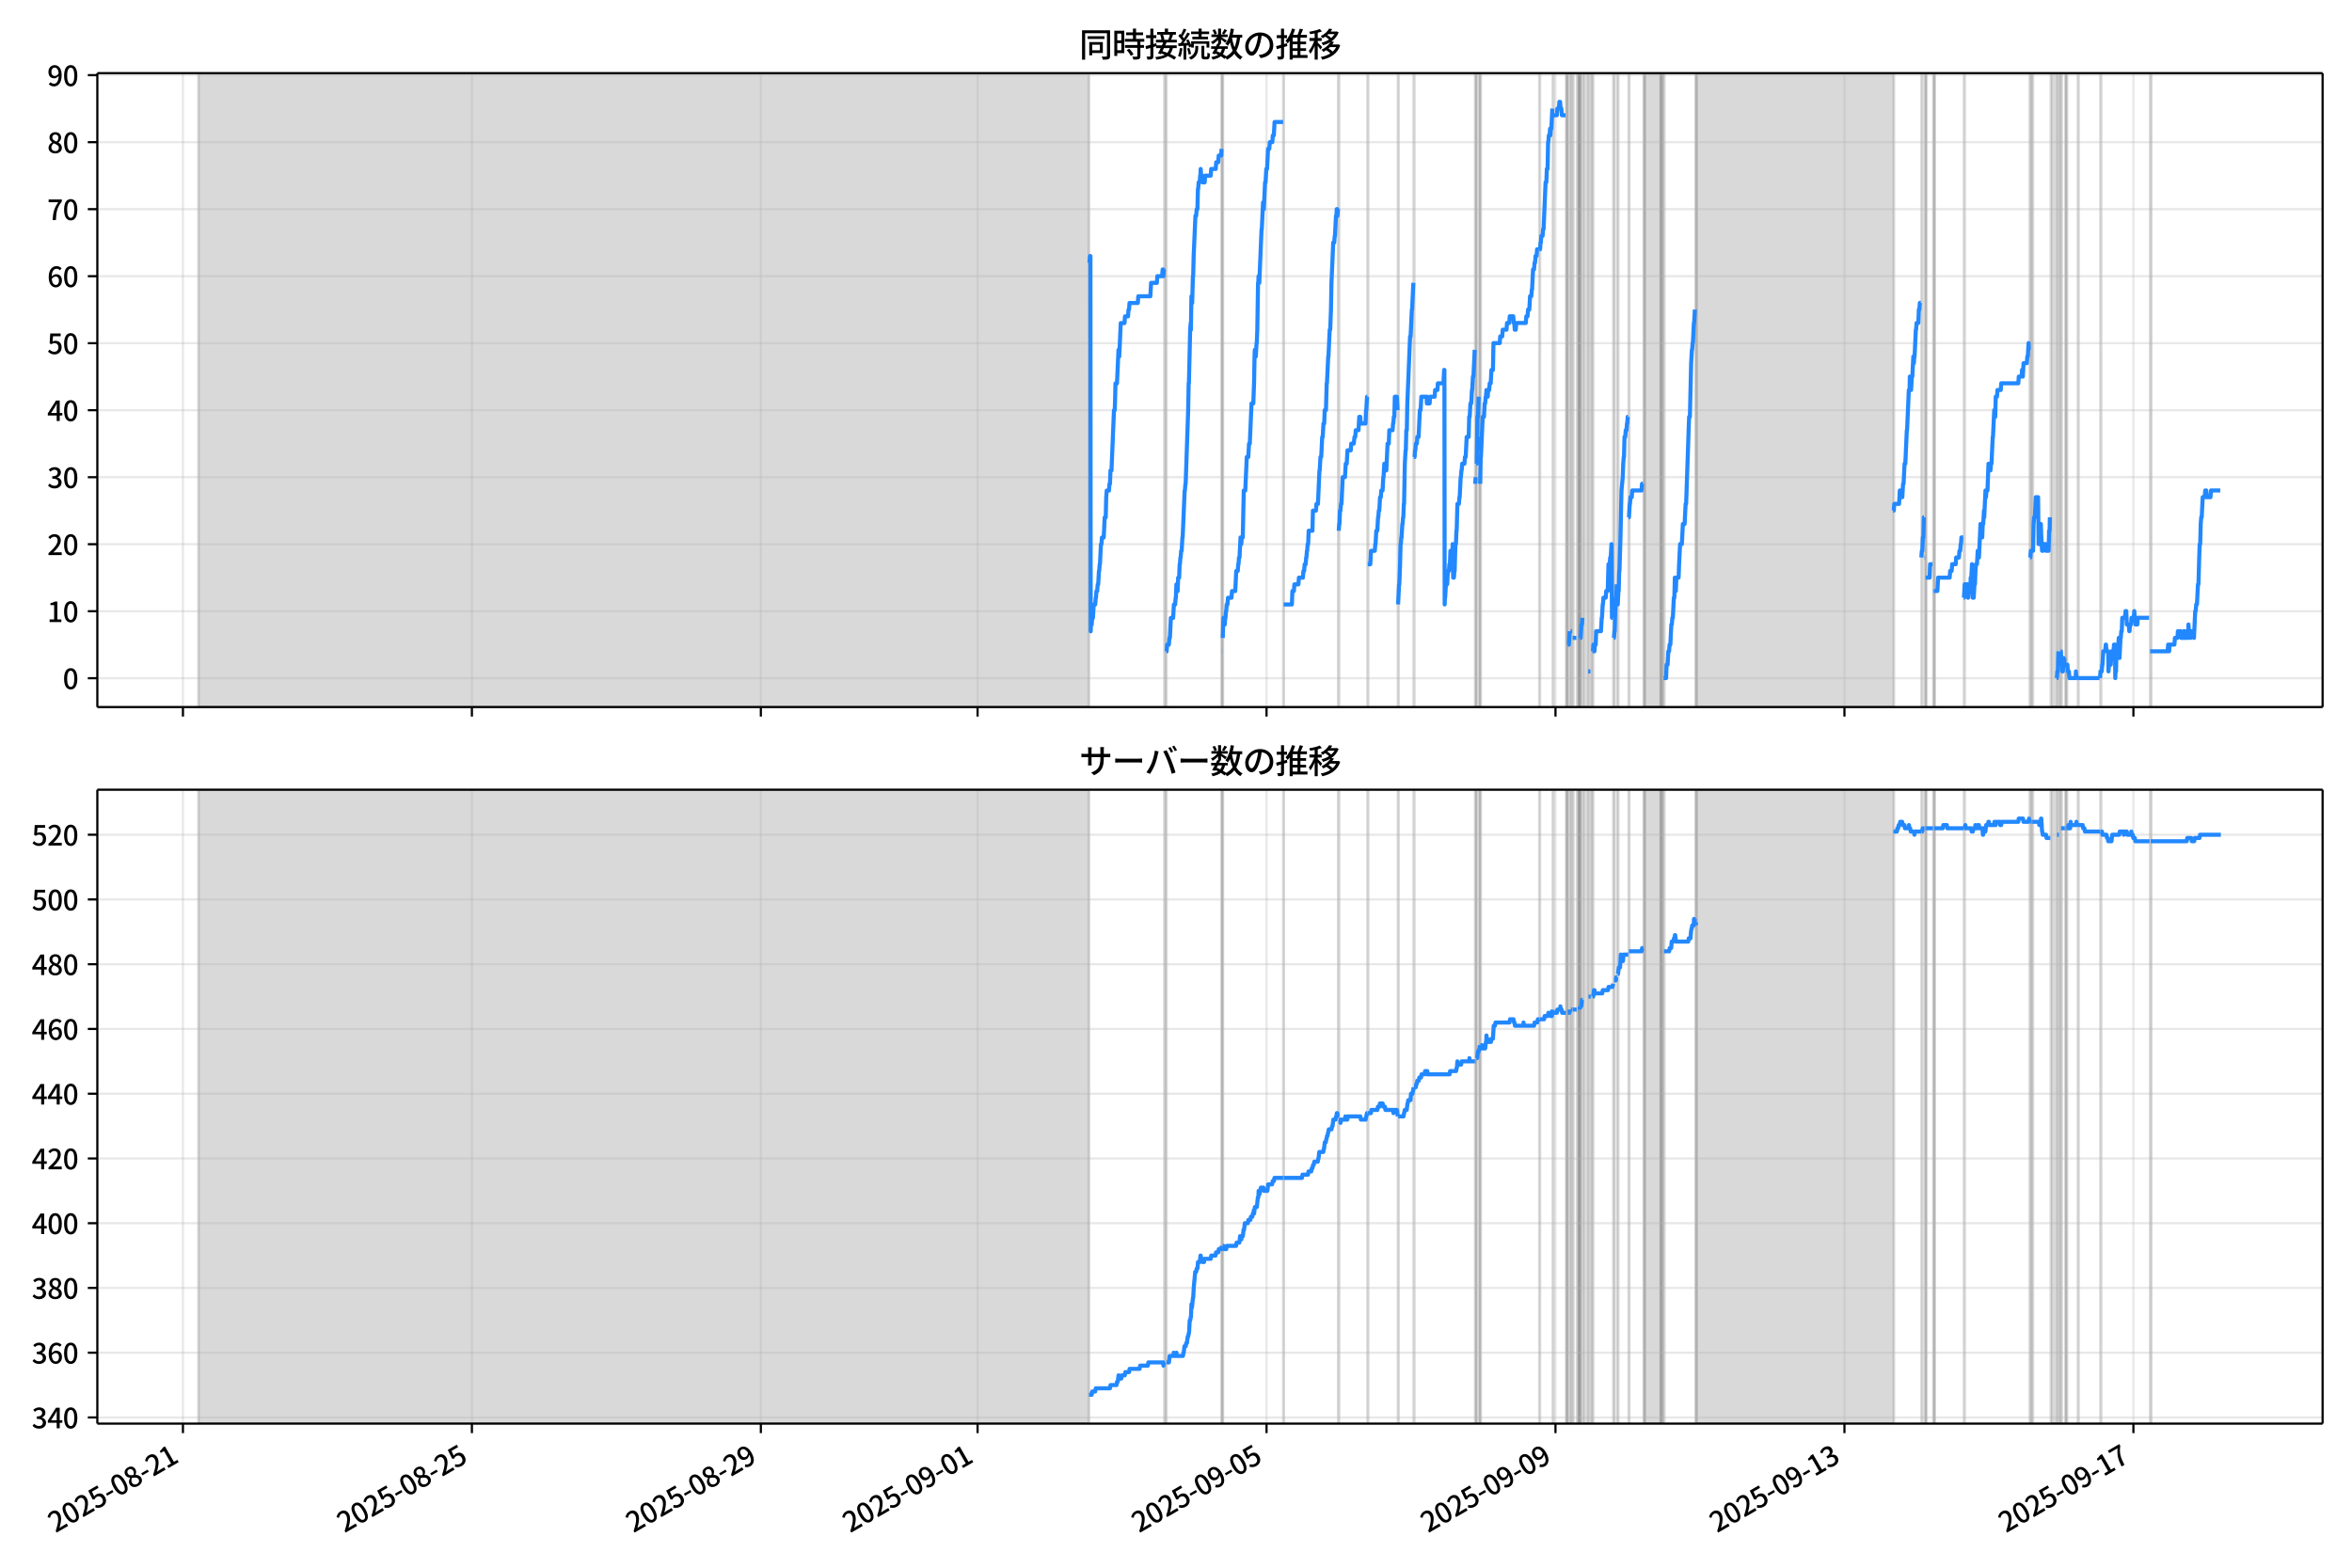 <!DOCTYPE svg  PUBLIC '-//W3C//DTD SVG 1.1//EN'  'http://www.w3.org/Graphics/SVG/1.1/DTD/svg11.dtd'>
<svg version="1.1" viewBox="0 0 864 576" xmlns="http://www.w3.org/2000/svg" xmlns:xlink="http://www.w3.org/1999/xlink">
 <defs>
  <style type="text/css">*{stroke-linejoin: round; stroke-linecap: butt}</style>
 </defs>
 <g id="aa">
  <g id="ab">
   <path d="m0 576h864v-576h-864z" fill="#fff"/>
  </g>
  <g id="ac">
   <g id="ad">
    <path d="m35.757 259.78h817.44v-232.9h-817.44z" fill="#fff"/>
   </g>
   <g id="ae">
    <path d="m72.914 259.78h327.11v-232.9h-327.11z" clip-path="url(#b)" fill="#808080" opacity=".3" stroke="#808080"/>
   </g>
   <g id="af">
    <path d="m427.75 259.78h.737v-232.9h-.737z" clip-path="url(#b)" fill="#808080" opacity=".3" stroke="#808080"/>
   </g>
   <g id="ag">
    <path d="m448.76 259.78h.184v-232.9h-.184z" clip-path="url(#b)" fill="#808080" opacity=".3" stroke="#808080"/>
   </g>
   <g id="ah">
    <path d="m449.04 259.78h.184v-232.9h-.184z" clip-path="url(#b)" fill="#808080" opacity=".3" stroke="#808080"/>
   </g>
   <g id="ai">
    <path d="m471.43 259.78h.184v-232.9h-.184z" clip-path="url(#b)" fill="#808080" opacity=".3" stroke="#808080"/>
   </g>
   <g id="aj">
    <path d="m491.61 259.78h.276v-232.9h-.276z" clip-path="url(#b)" fill="#808080" opacity=".3" stroke="#808080"/>
   </g>
   <g id="ak">
    <path d="m502.39 259.78h.184v-232.9h-.184z" clip-path="url(#b)" fill="#808080" opacity=".3" stroke="#808080"/>
   </g>
   <g id="al">
    <path d="m513.54 259.78h.184v-232.9h-.184z" clip-path="url(#b)" fill="#808080" opacity=".3" stroke="#808080"/>
   </g>
   <g id="am">
    <path d="m519.34 259.78h.184v-232.9h-.184z" clip-path="url(#b)" fill="#808080" opacity=".3" stroke="#808080"/>
   </g>
   <g id="an">
    <path d="m541.92 259.78h.184v-232.9h-.184z" clip-path="url(#b)" fill="#808080" opacity=".3" stroke="#808080"/>
   </g>
   <g id="ao">
    <path d="m542.29 259.78h.184v-232.9h-.184z" clip-path="url(#b)" fill="#808080" opacity=".3" stroke="#808080"/>
   </g>
   <g id="ap">
    <path d="m543.39 259.78h.184v-232.9h-.184z" clip-path="url(#b)" fill="#808080" opacity=".3" stroke="#808080"/>
   </g>
   <g id="aq">
    <path d="m543.76 259.78h.184v-232.9h-.184z" clip-path="url(#b)" fill="#808080" opacity=".3" stroke="#808080"/>
   </g>
   <g id="ar">
    <path d="m565.51 259.78h.184v-232.9h-.184z" clip-path="url(#b)" fill="#808080" opacity=".3" stroke="#808080"/>
   </g>
   <g id="as">
    <path d="m570.48 259.78h.184v-232.9h-.184z" clip-path="url(#b)" fill="#808080" opacity=".3" stroke="#808080"/>
   </g>
   <g id="at">
    <path d="m575.37 259.78h.184v-232.9h-.184z" clip-path="url(#b)" fill="#808080" opacity=".3" stroke="#808080"/>
   </g>
   <g id="au">
    <path d="m575.55 259.78h.553v-232.9h-.553z" clip-path="url(#b)" fill="#808080" opacity=".3" stroke="#808080"/>
   </g>
   <g id="av">
    <path d="m576.84 259.78h.369v-232.9h-.369z" clip-path="url(#b)" fill="#808080" opacity=".3" stroke="#808080"/>
   </g>
   <g id="aw">
    <path d="m577.76 259.78h.184v-232.9h-.184z" clip-path="url(#b)" fill="#808080" opacity=".3" stroke="#808080"/>
   </g>
   <g id="ax">
    <path d="m579.33 259.78h.645v-232.9h-.645z" clip-path="url(#b)" fill="#808080" opacity=".3" stroke="#808080"/>
   </g>
   <g id="ay">
    <path d="m580.07 259.78h.184v-232.9h-.184z" clip-path="url(#b)" fill="#808080" opacity=".3" stroke="#808080"/>
   </g>
   <g id="az">
    <path d="m580.25 259.78h.184v-232.9h-.184z" clip-path="url(#b)" fill="#808080" opacity=".3" stroke="#808080"/>
   </g>
   <g id="ba">
    <path d="m580.53 259.78h.184v-232.9h-.184z" clip-path="url(#b)" fill="#808080" opacity=".3" stroke="#808080"/>
   </g>
   <g id="bb">
    <path d="m581.54 259.78h2.119v-232.9h-2.119z" clip-path="url(#b)" fill="#808080" opacity=".3" stroke="#808080"/>
   </g>
   <g id="bc">
    <path d="m584.49 259.78h.737v-232.9h-.737z" clip-path="url(#b)" fill="#808080" opacity=".3" stroke="#808080"/>
   </g>
   <g id="bd">
    <path d="m592.69 259.78h.369v-232.9h-.369z" clip-path="url(#b)" fill="#808080" opacity=".3" stroke="#808080"/>
   </g>
   <g id="be">
    <path d="m594.16 259.78h.276v-232.9h-.276z" clip-path="url(#b)" fill="#808080" opacity=".3" stroke="#808080"/>
   </g>
   <g id="bf">
    <path d="m598.31 259.78h.184v-232.9h-.184z" clip-path="url(#b)" fill="#808080" opacity=".3" stroke="#808080"/>
   </g>
   <g id="bg">
    <path d="m603.84 259.78h.276v-232.9h-.276z" clip-path="url(#b)" fill="#808080" opacity=".3" stroke="#808080"/>
   </g>
   <g id="bh">
    <path d="m604.12 259.78h5.989v-232.9h-5.989z" clip-path="url(#b)" fill="#808080" opacity=".3" stroke="#808080"/>
   </g>
   <g id="bi">
    <path d="m610.1 259.78h.276v-232.9h-.276z" clip-path="url(#b)" fill="#808080" opacity=".3" stroke="#808080"/>
   </g>
   <g id="bj">
    <path d="m610.47 259.78h.921v-232.9h-.921z" clip-path="url(#b)" fill="#808080" opacity=".3" stroke="#808080"/>
   </g>
   <g id="bk">
    <path d="m622.91 259.78h.184v-232.9h-.184z" clip-path="url(#b)" fill="#808080" opacity=".3" stroke="#808080"/>
   </g>
   <g id="bl">
    <path d="m623.19 259.78h72.516v-232.9h-72.516z" clip-path="url(#b)" fill="#808080" opacity=".3" stroke="#808080"/>
   </g>
   <g id="bm">
    <path d="m705.93 259.78h.184v-232.9h-.184z" clip-path="url(#b)" fill="#808080" opacity=".3" stroke="#808080"/>
   </g>
   <g id="bn">
    <path d="m707.13 259.78h.184v-232.9h-.184z" clip-path="url(#b)" fill="#808080" opacity=".3" stroke="#808080"/>
   </g>
   <g id="bo">
    <path d="m707.5 259.78h.184v-232.9h-.184z" clip-path="url(#b)" fill="#808080" opacity=".3" stroke="#808080"/>
   </g>
   <g id="bp">
    <path d="m710.26 259.78h.184v-232.9h-.184z" clip-path="url(#b)" fill="#808080" opacity=".3" stroke="#808080"/>
   </g>
   <g id="bq">
    <path d="m710.54 259.78h.184v-232.9h-.184z" clip-path="url(#b)" fill="#808080" opacity=".3" stroke="#808080"/>
   </g>
   <g id="br">
    <path d="m721.51 259.78h.184v-232.9h-.184z" clip-path="url(#b)" fill="#808080" opacity=".3" stroke="#808080"/>
   </g>
   <g id="bs">
    <path d="m745.65 259.78h.461v-232.9h-.461z" clip-path="url(#b)" fill="#808080" opacity=".3" stroke="#808080"/>
   </g>
   <g id="bt">
    <path d="m746.57 259.78h.184v-232.9h-.184z" clip-path="url(#b)" fill="#808080" opacity=".3" stroke="#808080"/>
   </g>
   <g id="bu">
    <path d="m753.39 259.78h2.488v-232.9h-2.488z" clip-path="url(#b)" fill="#808080" opacity=".3" stroke="#808080"/>
   </g>
   <g id="bv">
    <path d="m756.52 259.78h.829v-232.9h-.829z" clip-path="url(#b)" fill="#808080" opacity=".3" stroke="#808080"/>
   </g>
   <g id="bw">
    <path d="m758.73 259.78h.184v-232.9h-.184z" clip-path="url(#b)" fill="#808080" opacity=".3" stroke="#808080"/>
   </g>
   <g id="bx">
    <path d="m759.1 259.78h.184v-232.9h-.184z" clip-path="url(#b)" fill="#808080" opacity=".3" stroke="#808080"/>
   </g>
   <g id="by">
    <path d="m763.34 259.78h.184v-232.9h-.184z" clip-path="url(#b)" fill="#808080" opacity=".3" stroke="#808080"/>
   </g>
   <g id="bz">
    <path d="m771.63 259.78h.184v-232.9h-.184z" clip-path="url(#b)" fill="#808080" opacity=".3" stroke="#808080"/>
   </g>
   <g id="ca">
    <path d="m789.88 259.78h.369v-232.9h-.369z" clip-path="url(#b)" fill="#808080" opacity=".3" stroke="#808080"/>
   </g>
   <g id="cb">
    <g id="cc">
     <g id="cd">
      <path d="m67.201 259.78v-232.9" clip-path="url(#b)" fill="none" stroke="#b0b0b0" stroke-linecap="square" stroke-opacity=".3" stroke-width=".8"/>
     </g>
     <g id="ce">
      <defs>
       <path id="f" d="m0 0v3.5" stroke="#000" stroke-width=".8"/>
      </defs>
      <use x="67.201" y="259.778" stroke="#000000" stroke-width=".8" xlink:href="#f"/>
     </g>
    </g>
    <g id="cf">
     <g id="cg">
      <path d="m173.35 259.78v-232.9" clip-path="url(#b)" fill="none" stroke="#b0b0b0" stroke-linecap="square" stroke-opacity=".3" stroke-width=".8"/>
     </g>
     <g id="ch">
      <use x="173.349" y="259.778" stroke="#000000" stroke-width=".8" xlink:href="#f"/>
     </g>
    </g>
    <g id="ci">
     <g id="cj">
      <path d="m279.5 259.78v-232.9" clip-path="url(#b)" fill="none" stroke="#b0b0b0" stroke-linecap="square" stroke-opacity=".3" stroke-width=".8"/>
     </g>
     <g id="ck">
      <use x="279.497" y="259.778" stroke="#000000" stroke-width=".8" xlink:href="#f"/>
     </g>
    </g>
    <g id="cl">
     <g id="cm">
      <path d="m359.11 259.78v-232.9" clip-path="url(#b)" fill="none" stroke="#b0b0b0" stroke-linecap="square" stroke-opacity=".3" stroke-width=".8"/>
     </g>
     <g id="cn">
      <use x="359.109" y="259.778" stroke="#000000" stroke-width=".8" xlink:href="#f"/>
     </g>
    </g>
    <g id="co">
     <g id="cp">
      <path d="m465.26 259.78v-232.9" clip-path="url(#b)" fill="none" stroke="#b0b0b0" stroke-linecap="square" stroke-opacity=".3" stroke-width=".8"/>
     </g>
     <g id="cq">
      <use x="465.257" y="259.778" stroke="#000000" stroke-width=".8" xlink:href="#f"/>
     </g>
    </g>
    <g id="cr">
     <g id="cs">
      <path d="m571.41 259.78v-232.9" clip-path="url(#b)" fill="none" stroke="#b0b0b0" stroke-linecap="square" stroke-opacity=".3" stroke-width=".8"/>
     </g>
     <g id="ct">
      <use x="571.405" y="259.778" stroke="#000000" stroke-width=".8" xlink:href="#f"/>
     </g>
    </g>
    <g id="cu">
     <g id="cv">
      <path d="m677.55 259.78v-232.9" clip-path="url(#b)" fill="none" stroke="#b0b0b0" stroke-linecap="square" stroke-opacity=".3" stroke-width=".8"/>
     </g>
     <g id="cw">
      <use x="677.553" y="259.778" stroke="#000000" stroke-width=".8" xlink:href="#f"/>
     </g>
    </g>
    <g id="cx">
     <g id="cy">
      <path d="m783.7 259.78v-232.9" clip-path="url(#b)" fill="none" stroke="#b0b0b0" stroke-linecap="square" stroke-opacity=".3" stroke-width=".8"/>
     </g>
     <g id="cz">
      <use x="783.701" y="259.778" stroke="#000000" stroke-width=".8" xlink:href="#f"/>
     </g>
    </g>
   </g>
   <g id="da">
    <g id="db">
     <g id="dc">
      <path d="m35.757 249.19h817.44" clip-path="url(#b)" fill="none" stroke="#b0b0b0" stroke-linecap="square" stroke-opacity=".3" stroke-width=".8"/>
     </g>
     <g id="dd">
      <defs>
       <path id="e" d="m0 0h-3.5" stroke="#000" stroke-width=".8"/>
      </defs>
      <use x="35.757" y="249.191" stroke="#000000" stroke-width=".8" xlink:href="#e"/>
     </g>
     <g id="de">
      <!-- 0 -->
      <g transform="translate(23.057 253.18) scale(.1 -.1)">
       <defs>
        <path id="c" transform="scale(.016)" d="m1830-90q-460 0-806 275-346 276-535 823-188 547-188 1366 0 820 188 1357 189 538 535 803 346 266 806 266 461 0 800-269 340-269 528-803 189-534 189-1354 0-819-189-1366-188-547-528-823-339-275-800-275zm0 589q237 0 422 185 186 186 288 599 103 413 103 1091 0 679-103 1082-102 403-288 582-185 180-422 180-236 0-422-180-186-179-292-582-105-403-105-1082 0-678 105-1091 106-413 292-599 186-185 422-185z"/>
       </defs>
       <use xlink:href="#c"/>
      </g>
     </g>
    </g>
    <g id="df">
     <g id="dg">
      <path d="m35.757 224.57h817.44" clip-path="url(#b)" fill="none" stroke="#b0b0b0" stroke-linecap="square" stroke-opacity=".3" stroke-width=".8"/>
     </g>
     <g id="dh">
      <use x="35.757" y="224.572" stroke="#000000" stroke-width=".8" xlink:href="#e"/>
     </g>
     <g id="di">
      <!-- 10 -->
      <g transform="translate(17.357 228.56) scale(.1 -.1)">
       <defs>
        <path id="m" transform="scale(.016)" d="m544 0v608h1037v3277h-845v467q333 58 579 147 247 90 451 218h557v-4109h915v-608h-2694z"/>
       </defs>
       <use xlink:href="#m"/>
       <use transform="translate(57)" xlink:href="#c"/>
      </g>
     </g>
    </g>
    <g id="dj">
     <g id="dk">
      <path d="m35.757 199.95h817.44" clip-path="url(#b)" fill="none" stroke="#b0b0b0" stroke-linecap="square" stroke-opacity=".3" stroke-width=".8"/>
     </g>
     <g id="dl">
      <use x="35.757" y="199.953" stroke="#000000" stroke-width=".8" xlink:href="#e"/>
     </g>
     <g id="dm">
      <!-- 20 -->
      <g transform="translate(17.357 203.94) scale(.1 -.1)">
       <defs>
        <path id="d" transform="scale(.016)" d="m282 0v429q697 621 1164 1136 468 515 701 956 234 442 234 826 0 256-87 451-86 196-262 301-176 106-445 106-275 0-506-151-230-150-422-368l-416 410q301 333 637 518 336 186 803 186 429 0 749-176t496-493 176-745q0-455-224-919t-615-935q-390-470-889-950 186 20 394 36t374 16h1184v-634h-3046z"/>
       </defs>
       <use xlink:href="#d"/>
       <use transform="translate(57)" xlink:href="#c"/>
      </g>
     </g>
    </g>
    <g id="dn">
     <g id="do">
      <path d="m35.757 175.33h817.44" clip-path="url(#b)" fill="none" stroke="#b0b0b0" stroke-linecap="square" stroke-opacity=".3" stroke-width=".8"/>
     </g>
     <g id="dp">
      <use x="35.757" y="175.334" stroke="#000000" stroke-width=".8" xlink:href="#e"/>
     </g>
     <g id="dq">
      <!-- 30 -->
      <g transform="translate(17.357 179.32) scale(.1 -.1)">
       <defs>
        <path id="l" transform="scale(.016)" d="m1715-90q-371 0-656 90t-503 240q-217 150-377 323l359 474q211-205 479-359 269-153 634-153 269 0 467 92 199 93 311 266t112 423q0 256-125 451t-429 300q-304 106-835 106v551q467 0 732 105 266 106 384 291 119 186 119 423 0 307-192 489-192 183-531 183-269 0-503-119-233-118-438-316l-384 460q282 256 614 413 333 157 737 157 422 0 748-144 327-144 512-413 186-269 186-659 0-403-221-685-221-281-592-422v-26q269-70 490-227t349-400 128-557q0-422-215-726-214-304-573-468-358-163-787-163z"/>
       </defs>
       <use xlink:href="#l"/>
       <use transform="translate(57)" xlink:href="#c"/>
      </g>
     </g>
    </g>
    <g id="dr">
     <g id="ds">
      <path d="m35.757 150.71h817.44" clip-path="url(#b)" fill="none" stroke="#b0b0b0" stroke-linecap="square" stroke-opacity=".3" stroke-width=".8"/>
     </g>
     <g id="dt">
      <use x="35.757" y="150.715" stroke="#000000" stroke-width=".8" xlink:href="#e"/>
     </g>
     <g id="du">
      <!-- 40 -->
      <g transform="translate(17.357 154.7) scale(.1 -.1)">
       <defs>
        <path id="j" transform="scale(.016)" d="m2170 0v3072q0 192 12 457 13 266 20 458h-26q-90-179-183-365-92-185-195-364l-921-1415h2579v-576h-3328v493l1875 2957h858v-4717h-691z"/>
       </defs>
       <use xlink:href="#j"/>
       <use transform="translate(57)" xlink:href="#c"/>
      </g>
     </g>
    </g>
    <g id="dv">
     <g id="dw">
      <path d="m35.757 126.1h817.44" clip-path="url(#b)" fill="none" stroke="#b0b0b0" stroke-linecap="square" stroke-opacity=".3" stroke-width=".8"/>
     </g>
     <g id="dx">
      <use x="35.757" y="126.095" stroke="#000000" stroke-width=".8" xlink:href="#e"/>
     </g>
     <g id="dy">
      <!-- 50 -->
      <g transform="translate(17.357 130.08) scale(.1 -.1)">
       <defs>
        <path id="h" transform="scale(.016)" d="m1715-90q-365 0-653 90t-506 237q-217 147-383 307l352 480q134-134 294-246t361-183q202-70 452-70 262 0 473 118 212 119 333 346 122 227 122 541 0 460-247 716-246 256-649 256-224 0-384-64t-365-198l-365 237 141 2240h2387v-627h-1747l-109-1204q154 77 307 118 154 42 340 42 397 0 723-160t518-490q192-329 192-847 0-519-224-887t-586-560q-361-192-777-192z"/>
       </defs>
       <use xlink:href="#h"/>
       <use transform="translate(57)" xlink:href="#c"/>
      </g>
     </g>
    </g>
    <g id="dz">
     <g id="ea">
      <path d="m35.757 101.48h817.44" clip-path="url(#b)" fill="none" stroke="#b0b0b0" stroke-linecap="square" stroke-opacity=".3" stroke-width=".8"/>
     </g>
     <g id="eb">
      <use x="35.757" y="101.476" stroke="#000000" stroke-width=".8" xlink:href="#e"/>
     </g>
     <g id="ec">
      <!-- 60 -->
      <g transform="translate(17.357 105.46) scale(.1 -.1)">
       <defs>
        <path id="n" transform="scale(.016)" d="m1971-90q-339 0-634 144-294 144-518 435-224 292-352 733-128 442-128 1044 0 678 147 1161 148 483 397 784 250 301 570 445t665 144q397 0 688-147 292-147 490-359l-403-448q-128 154-327 253-198 99-409 99-307 0-567-182-259-182-413-605-153-422-153-1145 0-608 115-1002t326-589q212-195 493-195 212 0 375 121 163 122 259 343t96 522q0 300-90 511-89 212-259 320-169 109-419 109-211 0-451-134t-458-461l-25 538q134 192 313 323t374 201q196 71 375 71 397 0 694-163 298-163 467-490 170-326 170-825 0-468-195-817-195-348-512-544-317-195-701-195z"/>
       </defs>
       <use xlink:href="#n"/>
       <use transform="translate(57)" xlink:href="#c"/>
      </g>
     </g>
    </g>
    <g id="ed">
     <g id="ee">
      <path d="m35.757 76.857h817.44" clip-path="url(#b)" fill="none" stroke="#b0b0b0" stroke-linecap="square" stroke-opacity=".3" stroke-width=".8"/>
     </g>
     <g id="ef">
      <use x="35.757" y="76.857" stroke="#000000" stroke-width=".8" xlink:href="#e"/>
     </g>
     <g id="eg">
      <!-- 70 -->
      <g transform="translate(17.357 80.842) scale(.1 -.1)">
       <defs>
        <path id="r" transform="scale(.016)" d="m1235 0q32 646 109 1187t224 1024 384 941 576 938h-2208v627h3027v-455q-409-512-665-989-256-476-397-969t-205-1053-90-1251h-755z"/>
       </defs>
       <use xlink:href="#r"/>
       <use transform="translate(57)" xlink:href="#c"/>
      </g>
     </g>
    </g>
    <g id="eh">
     <g id="ei">
      <path d="m35.757 52.238h817.44" clip-path="url(#b)" fill="none" stroke="#b0b0b0" stroke-linecap="square" stroke-opacity=".3" stroke-width=".8"/>
     </g>
     <g id="ej">
      <use x="35.757" y="52.238" stroke="#000000" stroke-width=".8" xlink:href="#e"/>
     </g>
     <g id="ek">
      <!-- 80 -->
      <g transform="translate(17.357 56.223) scale(.1 -.1)">
       <defs>
        <path id="k" transform="scale(.016)" d="m1830-90q-441 0-787 163-345 164-547 448-202 285-202 650 0 314 122 557t314 419 403 291v32q-256 186-442 458-185 272-185 643 0 365 176 640t480 425q304 151 694 151 410 0 704-160t457-439q164-278 164-649 0-237-96-448t-234-381q-137-169-291-278v-32q218-115 397-285 179-169 288-406t109-557q0-346-189-628-189-281-532-448-342-166-803-166zm314 2708q205 198 310 419 106 221 106 464 0 211-83 384t-247 272q-163 99-393 99-288 0-480-183-192-182-192-502 0-256 134-429 135-172 359-294t486-230zm-294-2170q236 0 418 89 183 90 285 253 103 164 103 388 0 211-90 367-89 157-246 272-157 116-368 215t-454 195q-244-173-398-426-153-252-153-553 0-237 118-416 119-179 324-282 205-102 461-102z"/>
       </defs>
       <use xlink:href="#k"/>
       <use transform="translate(57)" xlink:href="#c"/>
      </g>
     </g>
    </g>
    <g id="el">
     <g id="em">
      <path d="m35.757 27.619h817.44" clip-path="url(#b)" fill="none" stroke="#b0b0b0" stroke-linecap="square" stroke-opacity=".3" stroke-width=".8"/>
     </g>
     <g id="en">
      <use x="35.757" y="27.619" stroke="#000000" stroke-width=".8" xlink:href="#e"/>
     </g>
     <g id="eo">
      <!-- 90 -->
      <g transform="translate(17.357 31.604) scale(.1 -.1)">
       <defs>
        <path id="i" transform="scale(.016)" d="m1562-90q-410 0-708 150-297 151-502 356l403 461q141-160 346-256t422-96q224 0 425 102 202 103 352 333 151 230 237 614 87 384 87 941 0 589-115 970t-323 563-496 182q-205 0-372-118-166-118-262-336t-96-525q0-301 86-512 87-211 259-323 173-112 417-112 224 0 460 141 237 141 448 461l32-544q-134-180-313-314t-371-208-384-74q-391 0-689 166-297 167-467 496-169 330-169 823 0 467 195 816t515 541 698 192q339 0 636-138 298-137 519-419 221-281 349-710t128-1018q0-691-141-1187t-391-807q-249-310-563-461-313-150-652-150z"/>
       </defs>
       <use xlink:href="#i"/>
       <use transform="translate(57)" xlink:href="#c"/>
      </g>
     </g>
    </g>
   </g>
   <g id="ep">
    <path d="m400.02 96.552h.184l.184-2.462h.184l.092 137.87.092-2.462h.276l.184-2.462h.276l.276-4.924h.553l.184-2.462h.092l.184-2.462h.276l.184-2.462h.184l.276-4.924h.092l.184-2.462h.092l.369-7.386h.184l.184-2.462h.645l.369-7.386h.369l.184-7.386.184-2.462h.829l.184-2.462h.184l.184-4.924h.369l.921-22.157h.276l.092-2.462.184-7.386h.553l.553-12.31h.092l.184 2.462.553-12.31h1.382l.184-2.462h1.106l.184-2.462h.184l.184-2.462h3.041l.184-2.462h4.423l.276-4.924h2.119l.184-2.462h1.751l.184-2.462h.184l.092 2.462.184-2.462h.184m.737 140.33h.092l.184-2.462h.645l.184-2.462h.184l.369-7.386h.829l.276-4.924h.461l.184-2.462h.092l.184-4.924.184 2.462h.276l.184-4.924h.369l.184-4.924h.092l.184-2.462h.092l.184-2.462h.184l.276-4.924h.092l.737-17.233h.092l.184-2.462h.092l.921-27.081.184-9.848h.092l.461-19.695.184-2.462.092 2.462.184-12.31.092 2.462h.184l.276-9.848h.092l.184-7.386.645-14.772h.276l.184-2.462h.276l.184-7.386h.092l.184-2.462h.369l.184-2.462h.092l.092-2.462.184 2.462h.369l.184 2.462h.737l.184-2.462h2.027l.184-2.462h1.659l.184-2.462h.737l.184-2.462h.921l.092-2.462m.184 184.64h.092m.184-4.924.276-7.386.184 2.462h.276l.184-2.462h.092l.184-2.462h.092l.184-2.462h.276l.184-2.462h1.29l.184-2.462h1.198l.369-7.386h.553l.184-2.462h.092l.184-2.462h.184l.369-7.386.184 2.462h.092l.184-2.462h.369l.369-17.233h.553l.553-12.31h.553l.276-4.924h.276l.645-14.772h.645l.276-7.386.184-9.848.092-2.462.184 2.462h.184l.276-4.924h.092l.184-4.924.276-17.233h.092l.092-2.462.184 2.462h.092l.829-19.695h.092l.461-9.848h.092l.184 2.462.461-9.848h.184l.276-4.924h.276l.369-7.386h.461l.184-2.462h.921l.184-2.462h.369l.276-4.924h3.133m.184 177.26h3.041l.184-4.924h.553l.184-2.462h1.474l.184-2.462h1.474l.184-2.462h.276l.184-2.462h.369l.184-2.462h.092l.184-2.462h.092l.184-2.462h.184l.184-4.924h1.382l.184-7.386h1.106l.184-2.462h.553l.553-12.31h.092l.276-4.924h.276l.369-7.386h.184l.276-4.924h.276l.184-4.924h.461l.276-9.848h.092l.461-9.848h.092l.461-9.848h.184l.276-7.386.184-9.848.645-14.772h.369l.184-2.462h.092l.369-7.386h.184l.092-2.462.092 2.462.092-2.462.092 2.462.184-2.462m.276 118.17.184-2.462h.092l.184-4.924h.184l.184-2.462h.184l.461-9.848h.829l.276-4.924h.369l.276-4.924h1.198l.184-2.462h.921l.276-2.462h.276l.184-2.462h1.014l.276-4.924h.369l.184 2.462h1.751l.184-4.924h.092l.276-4.924h.092m.184 61.548h.921l.276-4.924h1.382l.184-2.462h.092l.276-4.924h.369l.276-4.924h.092l.184-2.462h.184l.276-4.924h.276l.184-2.462h.461l.276-4.924h.092l.276-4.924h.184l.184 2.462h.369l.461-9.848h.461l.184-4.924h1.198l.184-2.462h.092l.184-2.462h.184l.184-7.386h.737l.276 4.924m.184 71.396.369-7.386h.092l.276-7.386.184-7.386h.092l.184-2.462h.092l.276-4.924h.092l.184-2.462h.092l.184-4.924h.092l.276-14.772.276-4.924h.092l.184-7.386h.184l.184-9.848 1.014-24.619h.184l.461-9.848h.092l.461-9.848m.184 64.01h.276l.184-2.462h.092l.184-2.462h.369l.184-2.462h.461l.461-9.848h.276l.276-4.924h1.935l.092 2.462.092-2.462.184 2.462h.737l.184-2.462h1.659l.184-2.462h.829l.184-2.462h2.027l.276-4.924h.092l.092 86.167.092-2.462h.092l.276-4.924h.461l.276-4.924h.369l.184-2.462h.184l.184-4.924h.737l.092-2.462.184 12.31h.276l.184-2.462h.092l.276-9.848h.184l.184-4.924h.092l.276-9.848h.553l.184-2.462h.092l.369-7.386h.092l.184-2.462h.092l.184-2.462h.829l.184-2.462h.276l.369-7.386h.737l.184-7.386h.184l.276-4.924h.276l.276-4.924h.092l.276-4.924h.184l.461-9.848m.184 49.238.184-2.462m.184-4.924h.184l.276-17.233h.184l.184-4.924.092-2.462m.184 19.695h.092l.092-4.924m.184 17.233.184-9.848h.092l.645-14.772h.461l.276-4.924h.184l.184-2.462h.092l.184-2.462h.276l.184 2.462.184-2.462h.369l.184-2.462h.369l.276-4.924h.553l.184-9.848h2.304l.184-2.462h.737l.184-2.462h1.382l.184-2.462h.829l.184-2.462h1.29l.184 2.462h.184l.184 2.462h.369l.184-2.462h3.501l.184-2.462h.461l.184-2.462h.461l.276-4.924h.461l.184-2.462h.092l.369-7.386h.369l.184-2.462h.184l.184-2.462h.369l.184-2.462h.645m.184 0h.276l.184-2.462h.092l.184-2.462h.461l.184-2.462h.184l.737-17.233h.276l.184-4.924h.276l.184-9.848h.092l.184-2.462h.276l.184-2.462.092 2.462.184-2.462h.184l.369-7.386m.184 2.462h1.474l.184-2.462h.553l.184-2.462h.276l.184 2.462h.276l.184 2.462h1.382m.737 194.49h.461l.276-4.924m.369 0h.553m.184 2.462h1.382m.645 0h.092m.369 0h.092m.184 0h.184l.276-4.924h.184l.184-2.462m2.119 19.695h.829m.737-7.386h.184l.184-2.462h.276l.092 2.462.184-2.462h.276l.184-4.924h1.751l.276-4.924h.092l.276-4.924h.092l.184-2.462h.829l.184-2.462h.553l.276-9.848h.461l.184-2.462h.184l.276-4.924.184 27.081h.276m.369 7.386h.092l.184-2.462h.092l.184-7.386.276-4.924h.092l.184-4.924m.276 7.386h.092l.276-4.924h.092l.184-7.386h.092l.369-12.31.369-17.233.461-4.924.184-4.924.184-2.462h.092l.184-7.386h.276l.184-2.462h.276l.184-2.462h.092l.184-2.462h.092m.184 36.929h.184l.276-4.924h.092l.184-2.462h.461l.184-2.462h3.409l.184-2.462h.369m6.542 71.396h.092m.921 0h.921l.184-4.924h.369l.276-4.924h.276l.184-2.462h.276l.369-7.386h.184l.184-2.462h.184l.369-7.386h.184l.184-7.386.092 2.462.184 2.462h.092l.184-4.924h.829l.184-4.924.369-7.386h.645l.369-7.386h.645l.369-7.386h.184l.921-27.081.184-4.924h.276l.461-19.695.276-4.924h.092l.184-2.462h.092l.369-7.386h.092l.276-4.924m.184 2.462h.092m72.516 71.396h.276l.184-2.462h1.751l.276-4.924h.737l.184 2.462.276-4.924h.184l.369-7.386h.276l.553-12.31h.092l.645-14.772h.276l.092-4.924.276 4.924h.184l.276-4.924h.184l.369-7.386h.092l.092 2.462.184-2.462h.092l.461-9.848h.092l.184-2.462h.645l.184-4.924h.184l.184-2.462h.369m.184 93.553.184-2.462h.184l.184-4.924h.184l.184-7.386h.092m.184 14.772h.184m.184 7.386h1.474l.184-4.924h.921m.184 9.848h.092m.184 0h1.29l.276-4.924h4.239l.184-2.462h.553l.184-2.462h1.29l.184-2.462h1.014l.184-2.462h.276l.184-2.462h.092l.184-2.462h.645m.184 22.157h.092l.276-4.924h1.014l.184 4.924h.092l.184-2.462h.276l.184-2.462h.184l.092-2.462.092 2.462.369-7.386.092 2.462.184 9.848h.369l.276-4.924h.184l.184-4.924.184-2.462h.369l.276-4.924h.276l.184 2.462.553-12.31h.184l.184 2.462h.184l.092 2.462.184-4.924h.184l.276-4.924.092 2.462.461-9.848h.092l.092 2.462.184-2.462h.369l.369-9.848.184 2.462h.553l.184-2.462h.184l.461-9.848h.092l.461-9.848.184 2.462h.184l.184-7.386h.461l.184-2.462h1.198l.184-2.462h6.266l.184-2.462h1.014l.184-2.462h.184l.092 2.462.276-4.924h1.198l.184-2.462h.184l.276-4.924.092 2.462m.461 76.32h.092l.184-2.462h.184m.184 0h.461l.184-9.848.184-2.462h.276l.369-7.386h.829l.184 17.233h.184l.276-4.924h.092l.184-2.462h.092l.184 4.924.276 4.924h.369l.184-2.462h.737l.184 2.462h.921l.184-7.386h.184l.092-4.924m2.488 59.086h.092l.184-2.462h.184l.184-7.386m.829 0h.092l.276 4.924.092-2.462.184 4.924h.184l.276-4.924.184 2.462.092-2.462m.184 2.462h.184m.184 0h.553l.184 2.462h.369l.184 2.462h2.304l.092-2.462.184 2.462h.184m.184 0h8.108m.184 0 .184-2.462h.461l.184-2.462h.092l.276-4.924h.737l.184-2.462h.092l.184 2.462h.645l.092 7.386.184-2.462h.645l.276-4.924h.737l.184-2.462h.369l.092 12.31.092-2.462h.184l.184-7.386h.369l.184-2.462h.092l.184-2.462h.184l.092 7.386.369-7.386h.092l.184-2.462h.184l.184-4.924h1.014l.184-2.462h.276l.184 4.924h.737l.184 2.462h.092l.184-2.462h.369l.184-2.462h.829l.184-2.462.184 2.462h.092l.184 2.462h.645l.184-2.462h4.146m.369 12.31h6.45l.184-2.462h.092l.184 2.462h.092l.184-2.462h1.751l.184-2.462h.921l.184-2.462h1.014l.184 2.462h.737l.184-2.462h.092l.184 2.462.184-2.462.184 2.462h1.014l.092-4.924.184 2.462h.553l.092 2.462.184-2.462h.921l.092 2.462.461-9.848h.184l.184-2.462h.276l.369-7.386h.184l.276-9.848.184-4.924h.184l.184-7.386.184-2.462h.184l.369-7.386h.737l.184-2.462h.369l.184 2.462h1.382l.184-2.462h3.409v0" clip-path="url(#b)" fill="none" stroke="#28f" stroke-linecap="square" stroke-width="1.5"/>
   </g>
   <g id="eq">
    <path d="m35.757 259.78v-232.9" fill="none" stroke="#000" stroke-linecap="square" stroke-width=".8"/>
   </g>
   <g id="er">
    <path d="m853.2 259.78v-232.9" fill="none" stroke="#000" stroke-linecap="square" stroke-width=".8"/>
   </g>
   <g id="es">
    <path d="m35.757 259.78h817.44" fill="none" stroke="#000" stroke-linecap="square" stroke-width=".8"/>
   </g>
   <g id="et">
    <path d="m35.757 26.88h817.44" fill="none" stroke="#000" stroke-linecap="square" stroke-width=".8"/>
   </g>
   <g id="eu">
    <!-- 同時接続数の推移 -->
    <g transform="translate(396.48 20.88) scale(.12 -.12)">
     <defs>
      <path id="x" transform="scale(.016)" d="m1587 3936h3232v-518h-3232v518zm320-1114h557v-2534h-557v2534zm301 0h2291v-2086h-2291v512h1734v1069h-1734v505zm-1683 2260h5113v-570h-4524v-5056h-589v5626zm4768 0h595v-4896q0-250-67-397t-227-218q-160-77-426-96t-675-19q-13 83-45 192t-77 218q-45 108-89 185 281-13 527-13 247 0 330 0 83 7 118 42 36 35 36 112v4890z"/>
      <path id="v" transform="scale(.016)" d="m2714 4672h3238v-525h-3238v525zm-244-1235h3712v-538h-3712v538zm20-1184h3635v-531h-3635v531zm1523 3155h595v-2310h-595v2310zm832-2451h589v-2823q0-230-61-364-61-135-227-199-167-70-423-86t-633-16q-20 121-78 285-57 163-121 284 275-6 509-9t310-3q77 6 106 28 29 23 29 93v2810zm-2023-1677 487 282q153-160 313-352t294-381q135-189 206-343l-519-313q-64 153-189 348-124 196-278 394-154 199-314 365zm-2086 3718h1619v-4281h-1619v544h1056v3187h-1056v550zm32-1843h1293v-537h-1293v537zm-320 1843h563v-4832h-563v4832z"/>
      <path id="w" transform="scale(.016)" d="m3866 5408h614v-870h-614v870zm-1479-653h3597v-518h-3597v518zm-230-1485h4e3v-518h-4e3v518zm825 922 519 102q64-160 121-342 58-182 96-352 39-170 45-304l-544-128q-6 134-42 313-35 180-83 365-48 186-112 346zm1856 109 589-71q-96-275-202-557-105-281-195-486l-518 77q58 147 122 329 64 183 118 372t86 336zm-2643-2106h3943v-518h-3943v518zm1408 685 602-115q-167-371-362-784t-390-797-362-685l-525 179q160 288 346 666t368 784 323 752zm-659-2157 358 403q352-102 733-240 381-137 752-304 371-166 697-336 327-169 558-329l-384-461q-218 160-532 336-313 176-685 345-371 170-755 323-384 154-742 263zm1894 1114 583-71q-122-550-353-944-230-393-604-662t-922-435q-547-167-1296-269-25 128-93 269-67 141-137 230 678 64 1168 192t819 349q330 221 531 550 202 330 304 791zm-4684 217q396 90 953 240 557 151 1120 311l77-544q-525-154-1053-311-528-156-963-284l-134 588zm121 2093h1965v-563h-1965v563zm819 1248h576v-5229q0-236-51-374t-192-208q-141-77-355-99-214-23-541-16-13 115-64 288t-109 294q205-6 381-6t234 0q64 0 92 28 29 29 29 93v5229z"/>
      <path id="u" transform="scale(.016)" d="m4058 5408h595v-1798h-595v1798zm-1415-563h3443v-499h-3443v499zm231-992h3008v-499h-3008v499zm-224-877h3475v-1203h-531v729h-2432v-729h-512v1203zm1964-877h551v-1881q0-122 22-157 23-35 106-35 25 0 92 0 68 0 135 0t99 0q51 0 83 54t45 224 19 515q90-70 234-131t259-93q-19-429-83-662-64-234-183-326-118-93-316-93-39 0-103 0t-134 0-138 0q-67 0-99 0-237 0-365 64t-176 218q-48 153-48 422v1881zm-1164-6h550v-455q0-243-48-528-48-284-186-579-137-294-409-572-272-279-727-503-70 90-192 208-121 118-230 195 416 205 665 438 250 234 371 474 122 240 164 467 42 228 42 413v442zm-2240 3309 524-192q-121-244-259-503-137-259-275-496t-259-416l-410 173q122 186 246 438 125 253 240 515 116 263 193 481zm716-743 500-230q-224-359-496-756-272-396-548-764-275-368-518-650l-358 205q179 211 377 483 199 272 387 569 189 298 358 592 170 295 298 551zm-1721-665 307 403q166-154 339-340 173-185 320-364t224-327l-326-460q-77 160-218 348-141 189-314 384-172 196-332 356zm1485-832 435 179q128-211 249-458 122-246 215-474 93-227 137-412l-473-211q-32 185-119 422-86 237-201 486-115 250-243 468zm-1530-583q422 26 998 54 576 29 1184 68l7-499q-570-45-1127-84-556-38-992-70l-70 531zm1702-992 436 135q121-276 214-596t118-556l-454-148q-26 237-112 563-86 327-202 602zm-1363 109 499-83q-57-455-163-897-105-441-253-748-51 32-134 73-83 42-170 83-86 42-144 62 148 294 234 697t131 813zm691 627h525v-2861h-525v2861z"/>
      <path id="p" transform="scale(.016)" d="m224 2022h3187v-499h-3187v499zm51 2247h3111v-487h-3111v487zm1127-1735 563-121q-154-320-333-672t-352-679q-173-326-326-582l-532 173q148 243 324 566t345 669q170 346 311 646zm934-832 563-64q-89-480-262-838t-461-614-701-432-976-298q-25 128-99 269t-157 237q659 102 1085 303 426 202 666 554t342 883zm422 3597 519-211q-147-218-298-436-150-217-278-377l-403 186q121 173 252 413 132 240 208 425zm-1203 109h563v-2957h-563v2957zm-1075-320 448 186q134-192 246-420 112-227 157-393l-467-211q-38 172-147 406t-237 432zm1094-1050 397-236q-160-263-400-529-240-265-519-489-278-224-553-378-51 103-141 237-89 135-179 218 269 109 534 294 266 186 493 416 228 231 368 467zm487-204q83-45 246-145 163-99 352-211t346-211 221-150l-327-423q-83 77-230 198-147 122-317 253-170 132-327 250-156 119-259 189l295 250zm1798 396h2311v-556h-2311v556zm115 1178 615-90q-103-640-263-1235t-384-1101q-224-505-512-889-44 57-134 134t-186 157-166 125q275 339 473 796 199 458 340 995 141 538 217 1108zm1223-1510 614-58q-147-1101-445-1940-297-838-813-1443-515-604-1321-1014-26 71-90 177-64 105-134 208-70 102-128 159 742 346 1212 880 471 535 730 1290 260 755 375 1741zm-1005-135q134-851 387-1597 253-745 659-1305 407-560 1002-874-70-57-154-150-83-93-154-189-70-96-121-179-633 371-1056 988-422 618-688 1434-265 816-425 1783l550 89zm-3309-3065 327 416q377-148 754-330 378-182 701-378 324-195 548-368l-416-435q-211 179-519 378-307 198-666 383-358 186-729 334z"/>
      <path id="t" transform="scale(.016)" d="m3686 4378q-64-493-163-1041-99-547-265-1084-192-653-432-1104t-522-688-595-237q-320 0-596 221-275 221-448 621-172 400-172 931 0 537 220 1017 221 480 611 851 391 372 909 583 519 211 1121 211 576 0 1040-186 464-185 793-515 330-329 502-771 173-441 173-941 0-672-278-1194-278-521-816-851-538-329-1318-444l-378 601q166 20 307 42t263 48q307 70 585 217 279 148 496 375 218 227 342 534 125 308 125 692t-122 713q-121 330-358 573-236 243-582 380-346 138-781 138-525 0-935-186-409-185-694-489-284-304-432-656-147-352-147-678 0-365 89-605 90-240 224-355 135-115 276-115t288 144 297 457q151 314 298 800 147 461 246 982 100 522 145 1021l684-12z"/>
      <path id="q" transform="scale(.016)" d="m2995 2925h2893v-519h-2893v519zm0-1280h2893v-519h-2893v519zm-64-1299h3232v-557h-3232v557zm1312 3577h563v-3763h-563v3763zm429 1466 634-141q-154-390-340-794-185-403-339-684l-512 140q103 199 208 458 106 259 195 528 90 269 154 493zm-1472 25 582-147q-153-518-371-1018-217-499-483-931t-573-758q-38 64-109 160-70 96-147 198-77 103-141 160 416 416 733 1034t509 1302zm128-1203h2720v-537h-2720v-4205h-582v4422l313 320h269zm-3174-2157q396 90 953 240 557 151 1120 311l77-544q-525-154-1053-311-528-156-963-284l-134 588zm121 2093h1965v-563h-1965v563zm819 1248h576v-5229q0-236-51-374t-192-208q-141-77-355-99-214-23-541-16-13 115-64 288t-109 294q205-6 381-6t234 0q64 0 92 28 29 29 29 93v5229z"/>
      <path id="o" transform="scale(.016)" d="m4051 5402 595-109q-281-493-729-941t-1107-806q-39 64-106 144t-141 153q-73 74-137 119 608 288 1011 678t614 762zm-77-557h1511v-493h-1863l352 493zm1293 0h109l109 25 384-179q-192-505-496-905t-695-701q-390-301-845-519-454-217-947-358-44 109-137 253t-176 227q448 109 867 294 419 186 777 445 359 259 631 592t419 730v96zm-1990-954 377 307q167-96 336-218 170-121 320-249 151-128 247-237l-397-332q-90 108-237 236t-317 259q-169 132-329 234zm1107-934 595-109q-307-538-803-1031-496-492-1232-876-38 64-102 144t-138 156q-74 77-138 116 455 217 807 483t604 554q253 288 407 563zm-90-589h1460v-506h-1818l358 506zm1268 0h121l109 26 384-167q-192-614-531-1075t-787-794q-448-332-983-553-534-221-1129-355-45 115-132 269-86 153-176 249 551 96 1043 285 493 189 903 473 410 285 714 669t464 883v90zm-2132-1056 410 339q186-102 384-237 198-134 371-275t282-269l-435-371q-103 128-270 272-166 144-361 288t-381 253zm-2150 3533h589v-5376h-589v5376zm-992-1242h2336v-569h-2336v569zm1024-224 365-160q-96-339-231-707-134-368-291-727-157-358-336-672-179-313-365-537-44 128-134 291t-160 272q173 192 339 457 167 266 323 570 157 304 282 618t208 595zm941 1946 416-467q-314-122-695-221-380-99-784-173-403-74-780-131-20 102-71 236-51 135-102 231 358 58 732 138 375 80 711 179t573 208zm-397-2579q58-45 179-170 122-125 266-266 144-140 259-265t160-183l-352-473q-58 102-157 255-99 154-218 317-118 164-227 311-108 147-185 237l275 237z"/>
     </defs>
     <use xlink:href="#x"/>
     <use transform="translate(100)" xlink:href="#v"/>
     <use transform="translate(200)" xlink:href="#w"/>
     <use transform="translate(300)" xlink:href="#u"/>
     <use transform="translate(400)" xlink:href="#p"/>
     <use transform="translate(500)" xlink:href="#t"/>
     <use transform="translate(600)" xlink:href="#q"/>
     <use transform="translate(700)" xlink:href="#o"/>
    </g>
   </g>
  </g>
  <g id="ev">
   <g id="ew">
    <path d="m35.757 523.06h817.44v-232.9h-817.44z" fill="#fff"/>
   </g>
   <g id="ex">
    <path d="m72.914 523.06h327.11v-232.9h-327.11z" clip-path="url(#a)" fill="#808080" opacity=".3" stroke="#808080"/>
   </g>
   <g id="ey">
    <path d="m427.75 523.06h.737v-232.9h-.737z" clip-path="url(#a)" fill="#808080" opacity=".3" stroke="#808080"/>
   </g>
   <g id="ez">
    <path d="m448.76 523.06h.184v-232.9h-.184z" clip-path="url(#a)" fill="#808080" opacity=".3" stroke="#808080"/>
   </g>
   <g id="fa">
    <path d="m449.04 523.06h.184v-232.9h-.184z" clip-path="url(#a)" fill="#808080" opacity=".3" stroke="#808080"/>
   </g>
   <g id="fb">
    <path d="m471.43 523.06h.184v-232.9h-.184z" clip-path="url(#a)" fill="#808080" opacity=".3" stroke="#808080"/>
   </g>
   <g id="fc">
    <path d="m491.61 523.06h.276v-232.9h-.276z" clip-path="url(#a)" fill="#808080" opacity=".3" stroke="#808080"/>
   </g>
   <g id="fd">
    <path d="m502.39 523.06h.184v-232.9h-.184z" clip-path="url(#a)" fill="#808080" opacity=".3" stroke="#808080"/>
   </g>
   <g id="fe">
    <path d="m513.54 523.06h.184v-232.9h-.184z" clip-path="url(#a)" fill="#808080" opacity=".3" stroke="#808080"/>
   </g>
   <g id="ff">
    <path d="m519.34 523.06h.184v-232.9h-.184z" clip-path="url(#a)" fill="#808080" opacity=".3" stroke="#808080"/>
   </g>
   <g id="fg">
    <path d="m541.92 523.06h.184v-232.9h-.184z" clip-path="url(#a)" fill="#808080" opacity=".3" stroke="#808080"/>
   </g>
   <g id="fh">
    <path d="m542.29 523.06h.184v-232.9h-.184z" clip-path="url(#a)" fill="#808080" opacity=".3" stroke="#808080"/>
   </g>
   <g id="fi">
    <path d="m543.39 523.06h.184v-232.9h-.184z" clip-path="url(#a)" fill="#808080" opacity=".3" stroke="#808080"/>
   </g>
   <g id="fj">
    <path d="m543.76 523.06h.184v-232.9h-.184z" clip-path="url(#a)" fill="#808080" opacity=".3" stroke="#808080"/>
   </g>
   <g id="fk">
    <path d="m565.51 523.06h.184v-232.9h-.184z" clip-path="url(#a)" fill="#808080" opacity=".3" stroke="#808080"/>
   </g>
   <g id="fl">
    <path d="m570.48 523.06h.184v-232.9h-.184z" clip-path="url(#a)" fill="#808080" opacity=".3" stroke="#808080"/>
   </g>
   <g id="fm">
    <path d="m575.37 523.06h.184v-232.9h-.184z" clip-path="url(#a)" fill="#808080" opacity=".3" stroke="#808080"/>
   </g>
   <g id="fn">
    <path d="m575.55 523.06h.553v-232.9h-.553z" clip-path="url(#a)" fill="#808080" opacity=".3" stroke="#808080"/>
   </g>
   <g id="fo">
    <path d="m576.84 523.06h.369v-232.9h-.369z" clip-path="url(#a)" fill="#808080" opacity=".3" stroke="#808080"/>
   </g>
   <g id="fp">
    <path d="m577.76 523.06h.184v-232.9h-.184z" clip-path="url(#a)" fill="#808080" opacity=".3" stroke="#808080"/>
   </g>
   <g id="fq">
    <path d="m579.33 523.06h.645v-232.9h-.645z" clip-path="url(#a)" fill="#808080" opacity=".3" stroke="#808080"/>
   </g>
   <g id="fr">
    <path d="m580.07 523.06h.184v-232.9h-.184z" clip-path="url(#a)" fill="#808080" opacity=".3" stroke="#808080"/>
   </g>
   <g id="fs">
    <path d="m580.25 523.06h.184v-232.9h-.184z" clip-path="url(#a)" fill="#808080" opacity=".3" stroke="#808080"/>
   </g>
   <g id="ft">
    <path d="m580.53 523.06h.184v-232.9h-.184z" clip-path="url(#a)" fill="#808080" opacity=".3" stroke="#808080"/>
   </g>
   <g id="fu">
    <path d="m581.54 523.06h2.119v-232.9h-2.119z" clip-path="url(#a)" fill="#808080" opacity=".3" stroke="#808080"/>
   </g>
   <g id="fv">
    <path d="m584.49 523.06h.737v-232.9h-.737z" clip-path="url(#a)" fill="#808080" opacity=".3" stroke="#808080"/>
   </g>
   <g id="fw">
    <path d="m592.69 523.06h.369v-232.9h-.369z" clip-path="url(#a)" fill="#808080" opacity=".3" stroke="#808080"/>
   </g>
   <g id="fx">
    <path d="m594.16 523.06h.276v-232.9h-.276z" clip-path="url(#a)" fill="#808080" opacity=".3" stroke="#808080"/>
   </g>
   <g id="fy">
    <path d="m598.31 523.06h.184v-232.9h-.184z" clip-path="url(#a)" fill="#808080" opacity=".3" stroke="#808080"/>
   </g>
   <g id="fz">
    <path d="m603.84 523.06h.276v-232.9h-.276z" clip-path="url(#a)" fill="#808080" opacity=".3" stroke="#808080"/>
   </g>
   <g id="ga">
    <path d="m604.12 523.06h5.989v-232.9h-5.989z" clip-path="url(#a)" fill="#808080" opacity=".3" stroke="#808080"/>
   </g>
   <g id="gb">
    <path d="m610.1 523.06h.276v-232.9h-.276z" clip-path="url(#a)" fill="#808080" opacity=".3" stroke="#808080"/>
   </g>
   <g id="gc">
    <path d="m610.47 523.06h.921v-232.9h-.921z" clip-path="url(#a)" fill="#808080" opacity=".3" stroke="#808080"/>
   </g>
   <g id="gd">
    <path d="m622.91 523.06h.184v-232.9h-.184z" clip-path="url(#a)" fill="#808080" opacity=".3" stroke="#808080"/>
   </g>
   <g id="ge">
    <path d="m623.19 523.06h72.516v-232.9h-72.516z" clip-path="url(#a)" fill="#808080" opacity=".3" stroke="#808080"/>
   </g>
   <g id="gf">
    <path d="m705.93 523.06h.184v-232.9h-.184z" clip-path="url(#a)" fill="#808080" opacity=".3" stroke="#808080"/>
   </g>
   <g id="gg">
    <path d="m707.13 523.06h.184v-232.9h-.184z" clip-path="url(#a)" fill="#808080" opacity=".3" stroke="#808080"/>
   </g>
   <g id="gh">
    <path d="m707.5 523.06h.184v-232.9h-.184z" clip-path="url(#a)" fill="#808080" opacity=".3" stroke="#808080"/>
   </g>
   <g id="gi">
    <path d="m710.26 523.06h.184v-232.9h-.184z" clip-path="url(#a)" fill="#808080" opacity=".3" stroke="#808080"/>
   </g>
   <g id="gj">
    <path d="m710.54 523.06h.184v-232.9h-.184z" clip-path="url(#a)" fill="#808080" opacity=".3" stroke="#808080"/>
   </g>
   <g id="gk">
    <path d="m721.51 523.06h.184v-232.9h-.184z" clip-path="url(#a)" fill="#808080" opacity=".3" stroke="#808080"/>
   </g>
   <g id="gl">
    <path d="m745.65 523.06h.461v-232.9h-.461z" clip-path="url(#a)" fill="#808080" opacity=".3" stroke="#808080"/>
   </g>
   <g id="gm">
    <path d="m746.57 523.06h.184v-232.9h-.184z" clip-path="url(#a)" fill="#808080" opacity=".3" stroke="#808080"/>
   </g>
   <g id="gn">
    <path d="m753.39 523.06h2.488v-232.9h-2.488z" clip-path="url(#a)" fill="#808080" opacity=".3" stroke="#808080"/>
   </g>
   <g id="go">
    <path d="m756.52 523.06h.829v-232.9h-.829z" clip-path="url(#a)" fill="#808080" opacity=".3" stroke="#808080"/>
   </g>
   <g id="gp">
    <path d="m758.73 523.06h.184v-232.9h-.184z" clip-path="url(#a)" fill="#808080" opacity=".3" stroke="#808080"/>
   </g>
   <g id="gq">
    <path d="m759.1 523.06h.184v-232.9h-.184z" clip-path="url(#a)" fill="#808080" opacity=".3" stroke="#808080"/>
   </g>
   <g id="gr">
    <path d="m763.34 523.06h.184v-232.9h-.184z" clip-path="url(#a)" fill="#808080" opacity=".3" stroke="#808080"/>
   </g>
   <g id="gs">
    <path d="m771.63 523.06h.184v-232.9h-.184z" clip-path="url(#a)" fill="#808080" opacity=".3" stroke="#808080"/>
   </g>
   <g id="gt">
    <path d="m789.88 523.06h.369v-232.9h-.369z" clip-path="url(#a)" fill="#808080" opacity=".3" stroke="#808080"/>
   </g>
   <g id="gu">
    <g id="gv">
     <g id="gw">
      <path d="m67.201 523.06v-232.9" clip-path="url(#a)" fill="none" stroke="#b0b0b0" stroke-linecap="square" stroke-opacity=".3" stroke-width=".8"/>
     </g>
     <g id="gx">
      <use x="67.201" y="523.055" stroke="#000000" stroke-width=".8" xlink:href="#f"/>
     </g>
     <g id="gy">
      <!-- 2025-08-21 -->
      <g transform="translate(20.412 563.33) rotate(-30) scale(.1 -.1)">
       <defs>
        <path id="g" transform="scale(.016)" d="m301 1536v544h1689v-544h-1689z"/>
       </defs>
       <use xlink:href="#d"/>
       <use transform="translate(57)" xlink:href="#c"/>
       <use transform="translate(114)" xlink:href="#d"/>
       <use transform="translate(171)" xlink:href="#h"/>
       <use transform="translate(228)" xlink:href="#g"/>
       <use transform="translate(263.7)" xlink:href="#c"/>
       <use transform="translate(320.7)" xlink:href="#k"/>
       <use transform="translate(377.7)" xlink:href="#g"/>
       <use transform="translate(413.4)" xlink:href="#d"/>
       <use transform="translate(470.4)" xlink:href="#m"/>
      </g>
     </g>
    </g>
    <g id="gz">
     <g id="ha">
      <path d="m173.35 523.06v-232.9" clip-path="url(#a)" fill="none" stroke="#b0b0b0" stroke-linecap="square" stroke-opacity=".3" stroke-width=".8"/>
     </g>
     <g id="hb">
      <use x="173.349" y="523.055" stroke="#000000" stroke-width=".8" xlink:href="#f"/>
     </g>
     <g id="hc">
      <!-- 2025-08-25 -->
      <g transform="translate(126.56 563.33) rotate(-30) scale(.1 -.1)">
       <use xlink:href="#d"/>
       <use transform="translate(57)" xlink:href="#c"/>
       <use transform="translate(114)" xlink:href="#d"/>
       <use transform="translate(171)" xlink:href="#h"/>
       <use transform="translate(228)" xlink:href="#g"/>
       <use transform="translate(263.7)" xlink:href="#c"/>
       <use transform="translate(320.7)" xlink:href="#k"/>
       <use transform="translate(377.7)" xlink:href="#g"/>
       <use transform="translate(413.4)" xlink:href="#d"/>
       <use transform="translate(470.4)" xlink:href="#h"/>
      </g>
     </g>
    </g>
    <g id="hd">
     <g id="he">
      <path d="m279.5 523.06v-232.9" clip-path="url(#a)" fill="none" stroke="#b0b0b0" stroke-linecap="square" stroke-opacity=".3" stroke-width=".8"/>
     </g>
     <g id="hf">
      <use x="279.497" y="523.055" stroke="#000000" stroke-width=".8" xlink:href="#f"/>
     </g>
     <g id="hg">
      <!-- 2025-08-29 -->
      <g transform="translate(232.71 563.33) rotate(-30) scale(.1 -.1)">
       <use xlink:href="#d"/>
       <use transform="translate(57)" xlink:href="#c"/>
       <use transform="translate(114)" xlink:href="#d"/>
       <use transform="translate(171)" xlink:href="#h"/>
       <use transform="translate(228)" xlink:href="#g"/>
       <use transform="translate(263.7)" xlink:href="#c"/>
       <use transform="translate(320.7)" xlink:href="#k"/>
       <use transform="translate(377.7)" xlink:href="#g"/>
       <use transform="translate(413.4)" xlink:href="#d"/>
       <use transform="translate(470.4)" xlink:href="#i"/>
      </g>
     </g>
    </g>
    <g id="hh">
     <g id="hi">
      <path d="m359.11 523.06v-232.9" clip-path="url(#a)" fill="none" stroke="#b0b0b0" stroke-linecap="square" stroke-opacity=".3" stroke-width=".8"/>
     </g>
     <g id="hj">
      <use x="359.109" y="523.055" stroke="#000000" stroke-width=".8" xlink:href="#f"/>
     </g>
     <g id="hk">
      <!-- 2025-09-01 -->
      <g transform="translate(312.32 563.33) rotate(-30) scale(.1 -.1)">
       <use xlink:href="#d"/>
       <use transform="translate(57)" xlink:href="#c"/>
       <use transform="translate(114)" xlink:href="#d"/>
       <use transform="translate(171)" xlink:href="#h"/>
       <use transform="translate(228)" xlink:href="#g"/>
       <use transform="translate(263.7)" xlink:href="#c"/>
       <use transform="translate(320.7)" xlink:href="#i"/>
       <use transform="translate(377.7)" xlink:href="#g"/>
       <use transform="translate(413.4)" xlink:href="#c"/>
       <use transform="translate(470.4)" xlink:href="#m"/>
      </g>
     </g>
    </g>
    <g id="hl">
     <g id="hm">
      <path d="m465.26 523.06v-232.9" clip-path="url(#a)" fill="none" stroke="#b0b0b0" stroke-linecap="square" stroke-opacity=".3" stroke-width=".8"/>
     </g>
     <g id="hn">
      <use x="465.257" y="523.055" stroke="#000000" stroke-width=".8" xlink:href="#f"/>
     </g>
     <g id="ho">
      <!-- 2025-09-05 -->
      <g transform="translate(418.47 563.33) rotate(-30) scale(.1 -.1)">
       <use xlink:href="#d"/>
       <use transform="translate(57)" xlink:href="#c"/>
       <use transform="translate(114)" xlink:href="#d"/>
       <use transform="translate(171)" xlink:href="#h"/>
       <use transform="translate(228)" xlink:href="#g"/>
       <use transform="translate(263.7)" xlink:href="#c"/>
       <use transform="translate(320.7)" xlink:href="#i"/>
       <use transform="translate(377.7)" xlink:href="#g"/>
       <use transform="translate(413.4)" xlink:href="#c"/>
       <use transform="translate(470.4)" xlink:href="#h"/>
      </g>
     </g>
    </g>
    <g id="hp">
     <g id="hq">
      <path d="m571.41 523.06v-232.9" clip-path="url(#a)" fill="none" stroke="#b0b0b0" stroke-linecap="square" stroke-opacity=".3" stroke-width=".8"/>
     </g>
     <g id="hr">
      <use x="571.405" y="523.055" stroke="#000000" stroke-width=".8" xlink:href="#f"/>
     </g>
     <g id="hs">
      <!-- 2025-09-09 -->
      <g transform="translate(524.62 563.33) rotate(-30) scale(.1 -.1)">
       <use xlink:href="#d"/>
       <use transform="translate(57)" xlink:href="#c"/>
       <use transform="translate(114)" xlink:href="#d"/>
       <use transform="translate(171)" xlink:href="#h"/>
       <use transform="translate(228)" xlink:href="#g"/>
       <use transform="translate(263.7)" xlink:href="#c"/>
       <use transform="translate(320.7)" xlink:href="#i"/>
       <use transform="translate(377.7)" xlink:href="#g"/>
       <use transform="translate(413.4)" xlink:href="#c"/>
       <use transform="translate(470.4)" xlink:href="#i"/>
      </g>
     </g>
    </g>
    <g id="ht">
     <g id="hu">
      <path d="m677.55 523.06v-232.9" clip-path="url(#a)" fill="none" stroke="#b0b0b0" stroke-linecap="square" stroke-opacity=".3" stroke-width=".8"/>
     </g>
     <g id="hv">
      <use x="677.553" y="523.055" stroke="#000000" stroke-width=".8" xlink:href="#f"/>
     </g>
     <g id="hw">
      <!-- 2025-09-13 -->
      <g transform="translate(630.76 563.33) rotate(-30) scale(.1 -.1)">
       <use xlink:href="#d"/>
       <use transform="translate(57)" xlink:href="#c"/>
       <use transform="translate(114)" xlink:href="#d"/>
       <use transform="translate(171)" xlink:href="#h"/>
       <use transform="translate(228)" xlink:href="#g"/>
       <use transform="translate(263.7)" xlink:href="#c"/>
       <use transform="translate(320.7)" xlink:href="#i"/>
       <use transform="translate(377.7)" xlink:href="#g"/>
       <use transform="translate(413.4)" xlink:href="#m"/>
       <use transform="translate(470.4)" xlink:href="#l"/>
      </g>
     </g>
    </g>
    <g id="hx">
     <g id="hy">
      <path d="m783.7 523.06v-232.9" clip-path="url(#a)" fill="none" stroke="#b0b0b0" stroke-linecap="square" stroke-opacity=".3" stroke-width=".8"/>
     </g>
     <g id="hz">
      <use x="783.701" y="523.055" stroke="#000000" stroke-width=".8" xlink:href="#f"/>
     </g>
     <g id="ia">
      <!-- 2025-09-17 -->
      <g transform="translate(736.91 563.33) rotate(-30) scale(.1 -.1)">
       <use xlink:href="#d"/>
       <use transform="translate(57)" xlink:href="#c"/>
       <use transform="translate(114)" xlink:href="#d"/>
       <use transform="translate(171)" xlink:href="#h"/>
       <use transform="translate(228)" xlink:href="#g"/>
       <use transform="translate(263.7)" xlink:href="#c"/>
       <use transform="translate(320.7)" xlink:href="#i"/>
       <use transform="translate(377.7)" xlink:href="#g"/>
       <use transform="translate(413.4)" xlink:href="#m"/>
       <use transform="translate(470.4)" xlink:href="#r"/>
      </g>
     </g>
    </g>
   </g>
   <g id="ib">
    <g id="ic">
     <g id="id">
      <path d="m35.757 520.8h817.44" clip-path="url(#a)" fill="none" stroke="#b0b0b0" stroke-linecap="square" stroke-opacity=".3" stroke-width=".8"/>
     </g>
     <g id="ie">
      <use x="35.757" y="520.795" stroke="#000000" stroke-width=".8" xlink:href="#e"/>
     </g>
     <g id="if">
      <!-- 340 -->
      <g transform="translate(11.657 524.78) scale(.1 -.1)">
       <use xlink:href="#l"/>
       <use transform="translate(57)" xlink:href="#j"/>
       <use transform="translate(114)" xlink:href="#c"/>
      </g>
     </g>
    </g>
    <g id="ig">
     <g id="ih">
      <path d="m35.757 497.01h817.44" clip-path="url(#a)" fill="none" stroke="#b0b0b0" stroke-linecap="square" stroke-opacity=".3" stroke-width=".8"/>
     </g>
     <g id="ii">
      <use x="35.757" y="497.006" stroke="#000000" stroke-width=".8" xlink:href="#e"/>
     </g>
     <g id="ij">
      <!-- 360 -->
      <g transform="translate(11.657 500.99) scale(.1 -.1)">
       <use xlink:href="#l"/>
       <use transform="translate(57)" xlink:href="#n"/>
       <use transform="translate(114)" xlink:href="#c"/>
      </g>
     </g>
    </g>
    <g id="ik">
     <g id="il">
      <path d="m35.757 473.22h817.44" clip-path="url(#a)" fill="none" stroke="#b0b0b0" stroke-linecap="square" stroke-opacity=".3" stroke-width=".8"/>
     </g>
     <g id="im">
      <use x="35.757" y="473.217" stroke="#000000" stroke-width=".8" xlink:href="#e"/>
     </g>
     <g id="in">
      <!-- 380 -->
      <g transform="translate(11.657 477.2) scale(.1 -.1)">
       <use xlink:href="#l"/>
       <use transform="translate(57)" xlink:href="#k"/>
       <use transform="translate(114)" xlink:href="#c"/>
      </g>
     </g>
    </g>
    <g id="io">
     <g id="ip">
      <path d="m35.757 449.43h817.44" clip-path="url(#a)" fill="none" stroke="#b0b0b0" stroke-linecap="square" stroke-opacity=".3" stroke-width=".8"/>
     </g>
     <g id="iq">
      <use x="35.757" y="449.427" stroke="#000000" stroke-width=".8" xlink:href="#e"/>
     </g>
     <g id="ir">
      <!-- 400 -->
      <g transform="translate(11.657 453.41) scale(.1 -.1)">
       <use xlink:href="#j"/>
       <use transform="translate(57)" xlink:href="#c"/>
       <use transform="translate(114)" xlink:href="#c"/>
      </g>
     </g>
    </g>
    <g id="is">
     <g id="it">
      <path d="m35.757 425.64h817.44" clip-path="url(#a)" fill="none" stroke="#b0b0b0" stroke-linecap="square" stroke-opacity=".3" stroke-width=".8"/>
     </g>
     <g id="iu">
      <use x="35.757" y="425.638" stroke="#000000" stroke-width=".8" xlink:href="#e"/>
     </g>
     <g id="iv">
      <!-- 420 -->
      <g transform="translate(11.657 429.62) scale(.1 -.1)">
       <use xlink:href="#j"/>
       <use transform="translate(57)" xlink:href="#d"/>
       <use transform="translate(114)" xlink:href="#c"/>
      </g>
     </g>
    </g>
    <g id="iw">
     <g id="ix">
      <path d="m35.757 401.85h817.44" clip-path="url(#a)" fill="none" stroke="#b0b0b0" stroke-linecap="square" stroke-opacity=".3" stroke-width=".8"/>
     </g>
     <g id="iy">
      <use x="35.757" y="401.849" stroke="#000000" stroke-width=".8" xlink:href="#e"/>
     </g>
     <g id="iz">
      <!-- 440 -->
      <g transform="translate(11.657 405.83) scale(.1 -.1)">
       <use xlink:href="#j"/>
       <use transform="translate(57)" xlink:href="#j"/>
       <use transform="translate(114)" xlink:href="#c"/>
      </g>
     </g>
    </g>
    <g id="ja">
     <g id="jb">
      <path d="m35.757 378.06h817.44" clip-path="url(#a)" fill="none" stroke="#b0b0b0" stroke-linecap="square" stroke-opacity=".3" stroke-width=".8"/>
     </g>
     <g id="jc">
      <use x="35.757" y="378.059" stroke="#000000" stroke-width=".8" xlink:href="#e"/>
     </g>
     <g id="jd">
      <!-- 460 -->
      <g transform="translate(11.657 382.04) scale(.1 -.1)">
       <use xlink:href="#j"/>
       <use transform="translate(57)" xlink:href="#n"/>
       <use transform="translate(114)" xlink:href="#c"/>
      </g>
     </g>
    </g>
    <g id="je">
     <g id="jf">
      <path d="m35.757 354.27h817.44" clip-path="url(#a)" fill="none" stroke="#b0b0b0" stroke-linecap="square" stroke-opacity=".3" stroke-width=".8"/>
     </g>
     <g id="jg">
      <use x="35.757" y="354.27" stroke="#000000" stroke-width=".8" xlink:href="#e"/>
     </g>
     <g id="jh">
      <!-- 480 -->
      <g transform="translate(11.657 358.26) scale(.1 -.1)">
       <use xlink:href="#j"/>
       <use transform="translate(57)" xlink:href="#k"/>
       <use transform="translate(114)" xlink:href="#c"/>
      </g>
     </g>
    </g>
    <g id="ji">
     <g id="jj">
      <path d="m35.757 330.48h817.44" clip-path="url(#a)" fill="none" stroke="#b0b0b0" stroke-linecap="square" stroke-opacity=".3" stroke-width=".8"/>
     </g>
     <g id="jk">
      <use x="35.757" y="330.481" stroke="#000000" stroke-width=".8" xlink:href="#e"/>
     </g>
     <g id="jl">
      <!-- 500 -->
      <g transform="translate(11.657 334.47) scale(.1 -.1)">
       <use xlink:href="#h"/>
       <use transform="translate(57)" xlink:href="#c"/>
       <use transform="translate(114)" xlink:href="#c"/>
      </g>
     </g>
    </g>
    <g id="jm">
     <g id="jn">
      <path d="m35.757 306.69h817.44" clip-path="url(#a)" fill="none" stroke="#b0b0b0" stroke-linecap="square" stroke-opacity=".3" stroke-width=".8"/>
     </g>
     <g id="jo">
      <use x="35.757" y="306.691" stroke="#000000" stroke-width=".8" xlink:href="#e"/>
     </g>
     <g id="jp">
      <!-- 520 -->
      <g transform="translate(11.657 310.68) scale(.1 -.1)">
       <use xlink:href="#h"/>
       <use transform="translate(57)" xlink:href="#d"/>
       <use transform="translate(114)" xlink:href="#c"/>
      </g>
     </g>
    </g>
   </g>
   <g id="jq">
    <path d="m400.02 512.47h1.014l.184-1.19h1.106l.184-1.19h5.252l.184-1.19h2.211l.184-1.19h.276l.276-2.379h.092l.184 1.19h.737l.184-1.19h1.106l.184-1.19h1.382l.184-1.19h3.686l.184-1.19h2.856l.184-1.19h5.436l.092 1.19.184-1.19h.184m.737 0h.921l.276-2.379h1.382l.092-1.19.184 1.19h.645l.184-1.19.184 1.19h2.211l.184-1.19h.092l.276-2.379h.461l.184-1.19h.276l.276-2.379h.184l.184-1.19h.092l.092-1.19.184-3.568h.184l.184-1.19h.092l.184-4.758.184 1.19.369-3.568h.092l.184-3.568.553-5.947h.369l.184-1.19h.276l.184-2.379h.645l.276-2.379h.092l.184 1.19h.369l.184 1.19h.461l.184-1.19h2.304l.184-1.19h1.566l.184-1.19h.829l.184-1.19h.921l.092-1.19m.184 0 .092 1.19m.184-1.19h.276l.184 1.19h.829l.184-1.19h3.409l.184-1.19h1.014l.276-2.379h.184l.184 1.19h.092l.184-1.19h.369l.276-2.379h.184l.276-2.379h1.106l.184-1.19h.737l.184-1.19h.553l.184-1.19h.184l.184-1.19.092 1.19.276-2.379h.737l.369-3.568h.184l.092-2.379.184 1.19h.184l.184-1.19h.092l.184-1.19h.921l.184 1.19h1.29l.276-2.379h1.474l.184-1.19h.461l.184-1.19h3.225m.184 0h6.726l.184-1.19h2.027l.184-1.19h1.014l.184-1.19h.276l.184-1.19h.276l.184-1.19h1.29l.184-1.19h.092l.276-2.379h1.474l.184-1.19h.092l.276-2.379h.369l.184-1.19h.092l.184-1.19h.184l.184-1.19h.092l.184-1.19h1.014l.184-1.19h.184l.276-2.379h.829l.184-1.19h.184l.092-1.19.092 1.19.092-1.19.184 1.19h.092m.276 1.19h.553l.092 1.19.184-1.19h1.474l.092-1.19.184 1.19h.553l.184-1.19h4.607l.184 1.19h1.751l.184-1.19h.092l.184-1.19h.184m.184 0h1.106l.184-1.19h2.211l.184-1.19h.553l.184-1.19h1.014l.184 1.19h.645l.184 1.19h2.764l.184 1.19.184-1.19h1.106l.276 2.379m.184 0h1.935l.184-1.19h.092l.184-1.19h.737l.276-2.379h.092l.184-1.19h.829l.184-2.379h.553l.184-1.19h.092l.092-1.19m.184 0h.645l.184-1.19h.184l.184-1.19h.553l.184-1.19h.645l.184-1.19h1.106l.184-1.19h.645l.092 1.19.092-1.19.184 1.19h8.016l.184-1.19h2.211l.184-1.19h.092l.184-2.379.184 1.19h1.198l.184-1.19h2.764l.092-1.19.184 1.19h1.843m.184 0h.184m.184-1.19h.276l.276-2.379h.276l.092-1.19m.184 0 .184-1.19m.184 0h.092l.184 1.19h.276l.092-1.19.184 1.19h.921l.276-2.379h.092l.092-2.379.184 1.19h.184l.184 1.19h1.106l.184-1.19h.553l.276-4.758h.461l.184-1.19h5.16l.184-1.19h1.29l.184 1.19h.184l.184 1.19h3.041l.092-1.19.184 1.19h3.686l.184-1.19h1.014l.184-1.19h.461m.184 0h1.659l.184-1.19h1.198l.184-1.19h.737l.184 1.19h.369l.276-2.379m.184 1.19h1.382l.184-1.19h1.014l.092-1.19.184 1.19h.276l.184 1.19h1.382m.737 0h.553l.184-1.19m.369 0h.553m.184 0h1.382m.645 0h.092m.369 0 .092-1.19m.184 0h.276l.276-2.379h.276m2.119-1.19h.829m.737 0h.184l.276-2.379h.184l.184 1.19h2.672l.184-1.19h1.935l.184-1.19h1.474l.184-1.19m.369-1.19h.645l.184-1.19h.276m.276-1.19h.092l.276-2.379h.461l.276-4.758.092 1.19h.276l.276 1.19h.184l.184-2.379h1.751m.184-1.19h4.699l.184-1.19h.461m6.542 1.19h.092m.921 0h1.935l.184-1.19h.553l.184-2.379h.645l.184-1.19h.184l.184-1.19h.092l.276 2.379h4.515l.184-1.19h.645l.184-2.379.184-1.19h.092l.184-1.19h.553l.092-2.379.184 1.19.184-1.19h.092m.184 1.19.092 1.19m72.516-34.495h1.29l.184-1.19h.276l.184-1.19h.369l.184-1.19h.737l.184 1.19h.645l.184 1.19h1.382l.092-1.19.184 1.19h.276l.184 1.19h1.198l.184 1.19.184-1.19h2.304m.184 0h.184l.184-1.19h.645m.184 0h.184m.184 0h2.58m.184 0h.092m.184 0h3.133l.184-1.19h1.29l.184 1.19h5.989m.184 0h.369l.092-1.19.184 1.19h1.935l.184 1.19h.461l.184-1.19h.645l.092-1.19.184 1.19h.553l.184-1.19h.369l.184 1.19h1.106l.184 2.379h.092l.276-2.379h.184l.092 1.19.184-1.19.092 1.19.276-2.379h.645l.184-1.19h.184l.184 1.19h1.659l.184-1.19h.092l.184 1.19h.184l.184-1.19h1.29l.184 1.19h.369l.184-1.19h6.081l.184-1.19h1.566l.184 1.19h1.843l.184-1.19.092 1.19m.461 0h.461m.184 0h2.396l.184 1.19.184-1.19h.276l.184-1.19h.092l.276 4.758h.092l.184 1.19h1.198l.184 1.19h1.382m2.488-1.19h.645m.829-2.379h1.382m.184 0h.184m.184 0h.645l.092-1.19.184 1.19h.461l.184-2.379.184 1.19h1.843l.092-1.19.184 1.19h.184m.184 0h1.751l.184 1.19h.461l.184 1.19h5.529m.184 0h.553l.184 1.19h1.474l.184 1.19h.276l.184 1.19h1.198l.276-2.379h2.58l.184-1.19h1.382l.092 1.19.184-1.19h.921l.184 1.19h1.382l.092-1.19.184 1.19h.369l.184 1.19h.553l.184 1.19h5.252m.369 0h13.269l.184-1.19h1.474l.184 1.19h.921l.184-1.19h1.751l.184-1.19h7.648v0" clip-path="url(#a)" fill="none" stroke="#28f" stroke-linecap="square" stroke-width="1.5"/>
   </g>
   <g id="jr">
    <path d="m35.757 523.06v-232.9" fill="none" stroke="#000" stroke-linecap="square" stroke-width=".8"/>
   </g>
   <g id="js">
    <path d="m853.2 523.06v-232.9" fill="none" stroke="#000" stroke-linecap="square" stroke-width=".8"/>
   </g>
   <g id="jt">
    <path d="m35.757 523.06h817.44" fill="none" stroke="#000" stroke-linecap="square" stroke-width=".8"/>
   </g>
   <g id="ju">
    <path d="m35.757 290.16h817.44" fill="none" stroke="#000" stroke-linecap="square" stroke-width=".8"/>
   </g>
   <g id="jv">
    <!-- サーバー数の推移 -->
    <g transform="translate(396.48 284.16) scale(.12 -.12)">
     <defs>
      <path id="z" transform="scale(.016)" d="m4685 2893q0-621-84-1111-83-489-288-877-204-387-569-691t-928-560l-544 512q448 167 781 371 333 205 550 503 218 298 323 739 106 442 106 1075v1620q0 192-10 339-9 147-22 217h723q-6-70-22-217t-16-339v-1581zm-2304 2086q-7-64-23-199-16-134-16-313v-2317q0-128 6-256 7-128 13-224 7-96 13-140h-710q6 44 12 140 7 96 13 221 7 125 7 259v2317q0 122-10 256-9 135-28 256h723zm-1978-1197q45-12 144-22t237-20q138-9 285-9h4217q237 0 394 13t246 26v-679q-76 7-240 13-163 6-393 6h-4224q-147 0-282-3-134-3-234-10-99-6-150-12v697z"/>
      <path id="s" transform="scale(.016)" d="m621 2854q109-6 265-16 157-9 339-16 183-6 349-6 128 0 352 0t509 0 598 0q314 0 624 0 311 0 586 0t486 0q212 0 327 0 230 0 416 16t301 22v-793q-109 6-308 19-198 13-409 13-109 0-324 0-214 0-489 0t-586 0q-310 0-624 0-313 0-598 0t-509 0-352 0q-262 0-525-10-262-9-428-22v793z"/>
      <path id="y" transform="scale(.016)" d="m4941 5037q83-109 176-269t182-320q90-160 154-288l-416-179q-96 192-240 448t-272 435l416 173zm723 275q83-122 182-282 100-160 196-317 96-156 153-271l-416-186q-102 205-246 454-144 250-279 429l410 173zm-4339-3360q102 262 201 556 100 295 183 612t144 630q61 314 93 602l723-147q-19-83-45-183-26-99-48-195t-42-166q-32-154-86-394t-131-512-164-551q-86-278-182-514-115-301-269-618-153-317-326-618-173-300-346-550l-697 294q301 397 563 874t429 880zm3155 198q-96 250-215 531-118 282-243 567-124 285-246 534-122 250-224 429l659 218q96-179 221-429t253-535q128-284 249-566 122-281 218-525 90-230 195-518 106-288 211-592 106-304 195-589 90-285 154-515l-729-237q-84 352-199 736t-240 768-259 723z"/>
     </defs>
     <use xlink:href="#z"/>
     <use transform="translate(100)" xlink:href="#s"/>
     <use transform="translate(200)" xlink:href="#y"/>
     <use transform="translate(300)" xlink:href="#s"/>
     <use transform="translate(400)" xlink:href="#p"/>
     <use transform="translate(500)" xlink:href="#t"/>
     <use transform="translate(600)" xlink:href="#q"/>
     <use transform="translate(700)" xlink:href="#o"/>
    </g>
   </g>
  </g>
 </g>
 <defs>
  <clipPath id="b">
   <rect x="35.757" y="26.88" width="817.44" height="232.9"/>
  </clipPath>
  <clipPath id="a">
   <rect x="35.757" y="290.16" width="817.44" height="232.9"/>
  </clipPath>
 </defs>
</svg>
